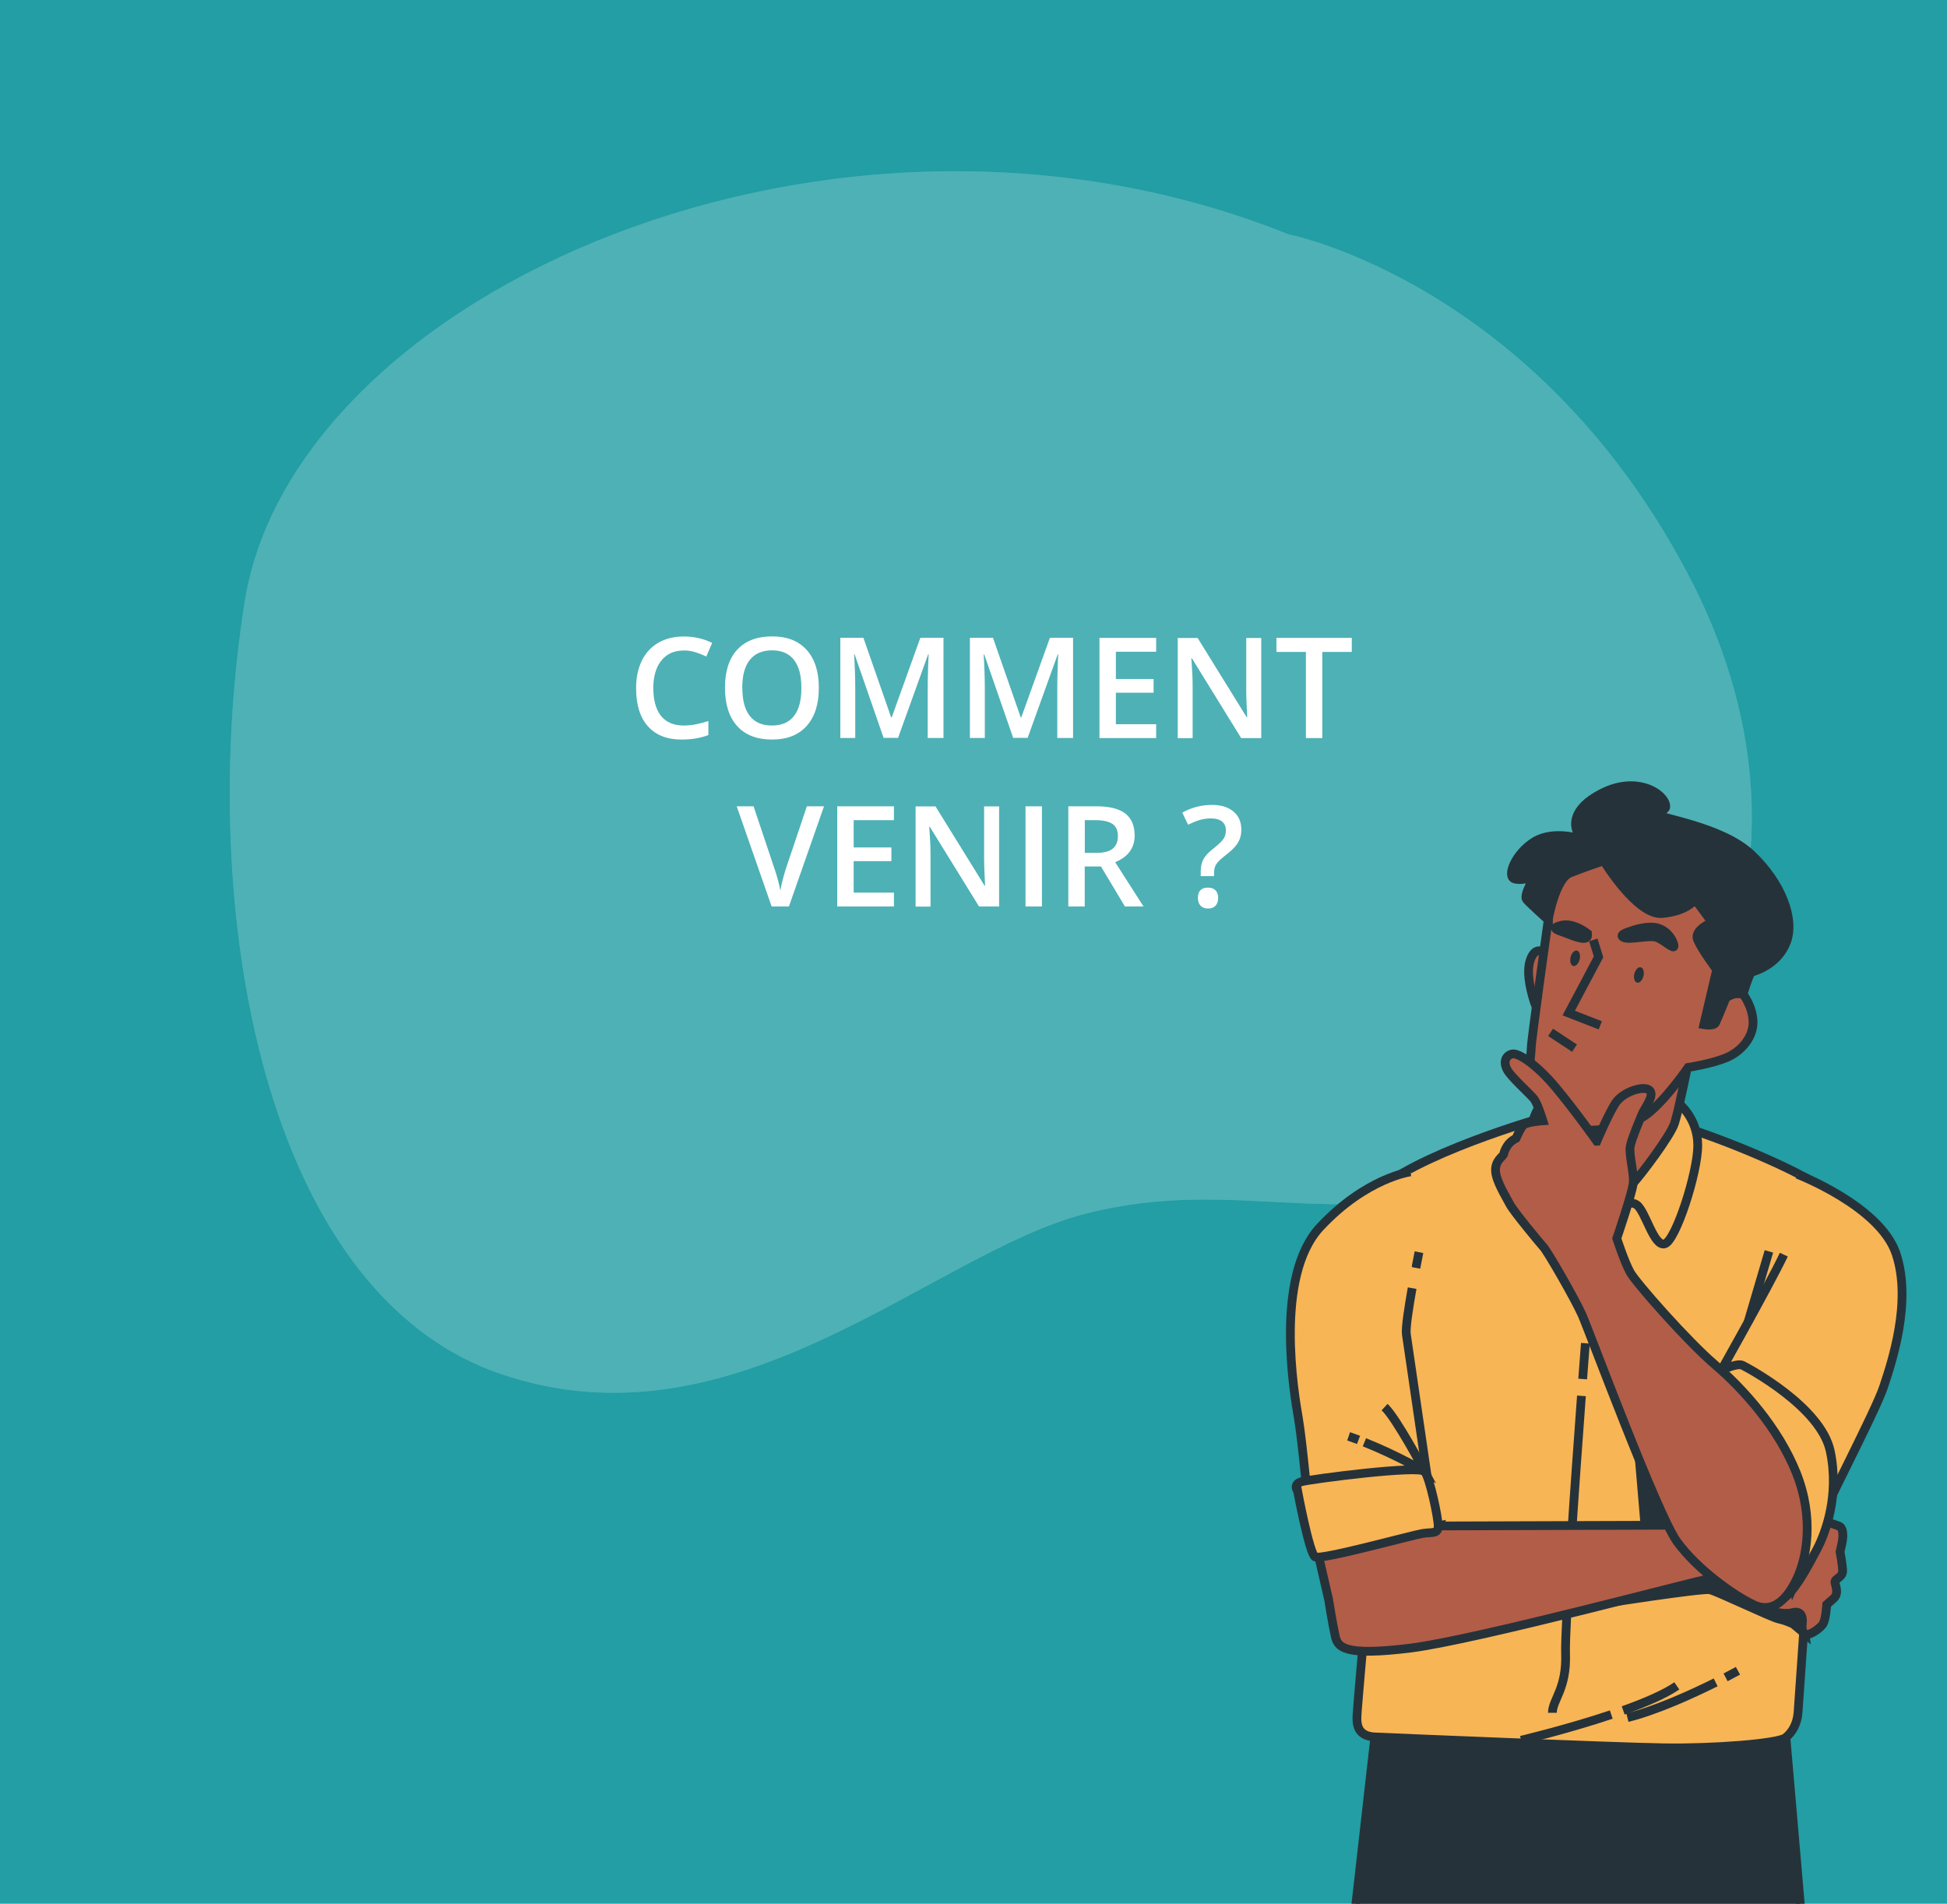 <?xml version="1.0" encoding="UTF-8"?><svg id="Calque_1" xmlns="http://www.w3.org/2000/svg" viewBox="0 0 221.94 217.03"><rect x="0" y="0" width="221.94" height="217.03" fill="#808080" stroke="none"/><defs><style>.cls-1{opacity:.7;}.cls-1,.cls-2,.cls-3,.cls-4{stroke-width:0px;}.cls-1,.cls-4{fill:#fff;}.cls-5{fill:#b25d48;}.cls-5,.cls-6,.cls-7,.cls-8,.cls-9,.cls-10{stroke-miterlimit:10;}.cls-5,.cls-6,.cls-7,.cls-10{stroke:#263239;}.cls-6,.cls-2{fill:#263239;}.cls-7{fill:#9acda3;}.cls-8{fill:#f8b555;stroke:#26323a;}.cls-9{stroke:#263238;}.cls-9,.cls-10{fill:none;}.cls-11{opacity:.2;}.cls-3{fill:#229ea4;}</style></defs><rect class="cls-3" width="221.94" height="216.98"/><g class="cls-11"><path class="cls-4" d="m146.87,26.71s27.82,5.44,45.36,38.39c17.55,32.95,1.28,62.38-19.26,69.1-20.54,6.72-31.67-.32-49.22,4.16-17.55,4.48-39.8,27.51-66.76,18.24-26.96-9.28-34.66-52.79-29.1-87.98,5.56-35.19,67.19-62.7,118.97-41.91Z"/><path class="cls-1" d="m146.87,26.71s27.82,5.44,45.36,38.39c17.55,32.95,1.28,62.38-19.26,69.1-20.54,6.72-31.67-.32-49.22,4.16-17.55,4.48-39.8,27.51-66.76,18.24-26.96-9.28-34.66-52.79-29.1-87.98,5.56-35.19,67.19-62.7,118.97-41.91Z"/></g><polygon class="cls-6" points="205.3 218.03 203.35 195.47 157.01 195.47 154.45 218.03 205.3 218.03"/><path class="cls-8" d="m176.92,127.1s-13.55,3.72-19.47,8.21c-5.92,4.49-10.02,9.07-9.07,17.75.95,8.68,7.16,32.45,7.16,32.45,0,0-.86,9.64-.86,10.21s-.1,2.19,2,2.29,27.29,1.15,32.92,1.24c5.63.1,13.07-.48,13.93-1.15.86-.67,1.34-1.72,1.43-2.86s1.05-15.17,1.05-15.17l.1-6.3s6.2-20.61,6.58-27.29c.38-6.68-2.1-8.88-4.87-10.97-2.77-2.1-11.38-5.65-16.03-7.06-4.65-1.41-14.89-1.34-14.89-1.34Z"/><path class="cls-10" d="m180.27,159.13c-.69,9.3-1.91,26.43-1.81,29.36.15,4.06-1.5,5.27-1.5,6.77"/><path class="cls-10" d="m180.72,153.13s-.12,1.58-.31,4.08"/><polygon class="cls-6" points="186.76 165.07 187.63 175.3 192.48 174.95 186.76 165.07"/><path class="cls-6" d="m182.17,182.9s11.86-1.86,12.74-1.67c.88.2,6.96,3.14,7.84,3.33s1.67.59,1.67.59l1.33,1.11-.45-3.37s-1.76-2.16-5.68-3.72c-3.92-1.57-5.88-.69-6.76-.39-.88.29-10.68,4.12-10.68,4.12Z"/><path class="cls-5" d="m163.94,173.96l30.82-.1s9.92-.95,10.31-1.05c.38-.1,4.29.95,4.68,1.24s.38,1.15.19,2l-.19.86s.29,1.53.29,2.19-.76.86-.86,1.15c-.1.29.57,1.34-.19,2l-.76.67s-.1,1.81-.48,2.29c-.38.48-1.53,1.34-2,1.05-.48-.29-.29-1.05-.29-1.53s-.19-.95-.76-.95-.67.48-3.63-.29c-2.96-.76-6.2-3.34-6.49-3.44-.29-.1-26.15,6.87-33.78,7.83-7.63.95-8.3-.1-8.59-1.34-.29-1.24-.76-4.2-.76-4.2l-1.34-5.82,13.84-2.58Z"/><path class="cls-8" d="m183.98,138.28s1.59-1.68,2.6-.92c1.01.75,1.93,4.78,3.18,4.44,1.26-.34,3.77-8.13,3.77-11.23s-2.18-4.94-2.68-5.11c-.5-.17-13.32-.34-14.83.25-1.51.59-2.09,5.87-2.68,9.05s.75,3.94,1.59,3.52c.84-.42,4.11-1.76,4.86-1.76s4.19,1.76,4.19,1.76Z"/><path class="cls-5" d="m192.56,120.62s-1.2,5.94-1.67,7.41c-.47,1.47-3.87,5.94-4.74,6.87-.87.93-3.4,5.54-4.07,5.67s-2.54-6.14-2.54-6.14c0,0-2.4-4.14-2.87-5.2-.47-1.07-1.2-4.2-1.2-4.2,0,0,3.94,3.4,8.14,2.67,4.2-.73,6.34-4.94,6.34-4.94l2.6-2.13Z"/><path class="cls-5" d="m176.27,108.79s-1.17-1.26-1.84.67c-.67,1.93.67,5.36.67,5.36l1.17-6.03Z"/><path class="cls-5" d="m176.48,104.88s-1.93,13.74-1.93,14.54-.53,3.47.27,5.2c.8,1.73,3.2,3.87,5.14,4.14,1.93.27,5.74-.13,7.87-1.8s4.6-5.27,4.6-5.27c0,0,2.67-.4,4.4-1.13,1.73-.73,3.07-2.4,3-4.14-.07-1.73-1.13-3.07-1.13-3.07l-1-1.87,2.67-5s-1.53-2.87-6.47-5.6c-4.94-2.74-9.34-3.6-11.41-3.6s-4.67.87-5.4,2.54c-.73,1.67-.6,5.07-.6,5.07Z"/><path class="cls-6" d="m182.82,98.14s3.8,6.27,6.67,6c2.87-.27,3.74-1.6,3.74-1.6l1.93,2.6s-2.07.87-1.67,1.93c.4,1.07,2.2,3.47,2.2,3.47l-1.47,6.27s1.13.2,1.33-.2c.2-.4,1.2-2.87,1.2-2.87,0,0,.4-.27.87-.4s1.07,0,1.07,0c0,0,.73-2.47,1-2.53.27-.07,2.94-.8,3.94-3.4,1-2.6-.53-6.74-4-10.01-3.47-3.27-10.81-4.14-11.21-4.74s1.87.27,1.4-1.07c-.47-1.33-3.4-3.07-7.14-1.2-3.74,1.87-3.2,3.94-2.8,4.6l.4.67s-3.14-1.07-5.34.27c-2.2,1.33-3.27,4-2.27,4.27,1,.27,2.27-.33,2.27-.33,0,0-1.33,2.2-.93,2.67.4.47,2.47,2.33,2.47,2.33,0,0,.8-4.67,2.47-5.34,1.67-.67,3.87-1.4,3.87-1.4Z"/><polyline class="cls-10" points="181.62 107.15 182.22 109.08 178.82 115.49 182.42 116.89"/><path class="cls-6" d="m180.95,106.41s-1.6-1.27-2.94-.93c-1.33.33-.53.53.4.87s2.8,1.2,2.54.07Z"/><path class="cls-6" d="m185.89,106.15s-1.53.4-.8.73c.73.33,2.94-.33,3.8,0s2,1.47,1.93.93c-.07-.53-.6-1.6-1.8-2s-3.14.33-3.14.33Z"/><path class="cls-2" d="m180.07,109.37c-.12.48-.44.82-.73.75-.29-.07-.42-.52-.31-1,.12-.48.44-.82.73-.75.29.07.42.52.31,1Z"/><path class="cls-2" d="m187.34,111.27c-.12.48-.44.82-.73.75s-.42-.52-.31-1c.12-.48.44-.82.73-.75.29.07.42.52.31,1Z"/><line class="cls-10" x1="176.75" y1="117.69" x2="179.48" y2="119.49"/><path class="cls-8" d="m204.88,133.87s9.45,3.63,11.26,9.07c1.81,5.44-.48,12.31-1.43,15.17-.95,2.86-6.87,14.03-7.83,16.7-.95,2.67-2.39,5.92-2.39,5.92,0,0-1.34-8.02-4.96-12.98s-4.49-9.45-4.49-9.45c0,0,6.58-11.64,8.3-15.27"/><path class="cls-8" d="m196.06,156.29s1.93-.97,2.58-.64c.64.32,8.91,4.73,9.99,9.77,1.07,5.05-.54,9.34-1.5,11.17-.97,1.83-2.79,5.37-4.19,5.8-1.4.43-2.58-11.06-5.48-17.08s-1.4-9.02-1.4-9.02Z"/><path class="cls-10" d="m199.25,150.77s1.72-5.82,2.39-8.11"/><path class="cls-5" d="m182.02,130.1s-2.67-3.74-4.74-6.2c-2.07-2.47-4.2-3.94-4.94-3.74-.73.2-1,.93-.53,1.8.47.87,2.67,2.8,3.07,3.34.4.53,1,2.47,1,2.47,0,0-1.93.13-2.27.53-.33.4-.8,1.47-.8,1.47,0,0-.67.33-1,.87-.33.53-.33.67-.4.93-.07.27-1,.73-.93,1.93.07,1.2,1.2,2.94,1.6,3.74.4.8,3.34,4.34,3.87,4.94.53.6,3.6,5.94,4.4,7.74.8,1.8,8.54,22.68,10.81,25.82,2.27,3.14,6.47,6.14,8.74,7.2,2.27,1.07,3.87-.73,4.94-3s2-6.8-.07-12.01c-2.07-5.2-6.14-9.67-9.27-12.34s-9.01-9.34-9.67-10.54c-.67-1.2-1.53-3.87-1.53-3.87,0,0,1.73-5.07,1.87-6.27.13-1.2-.53-3.34-.33-4.27.2-.93,1-2.8,1.33-3.6.33-.8,1.47-2.13.87-2.74-.6-.6-3.07.13-3.94,1.53-.87,1.4-2.07,4.27-2.07,4.27Z"/><path class="cls-7" d="m161.4,144.54c.2-1.06.35-1.79.35-1.79"/><path class="cls-8" d="m160.79,133.59s-5.06.67-10.31,6.3c-5.25,5.63-2.96,18.99-2.48,21.76.48,2.77,1.24,11.26,1.24,11.26l13.46-4.49s-2.19-14.98-2.39-16.32c-.1-.68.27-3.06.66-5.25"/><path class="cls-8" d="m147.91,169.95s1.34,7.16,2,7.54c.67.38,11.07-2.48,12.22-2.67,1.15-.19,1.81.1,1.81-.86s-.95-5.44-1.53-6.2c-.57-.76-12.98.86-14.03,1.15-1.05.29-.48,1.05-.48,1.05Z"/><path class="cls-9" d="m155.53,164.42c3.86,1.54,6.88,3.34,6.88,3.34,0,0-3.24-6.11-4.58-7.35"/><path class="cls-10" d="m153.73,163.74c.38.13.76.27,1.13.41"/><path class="cls-10" d="m185.03,194.99c2.47-.88,4.74-1.85,6.11-2.8"/><path class="cls-10" d="m173.39,198.39s5.27-1.25,10.28-2.93"/><path class="cls-10" d="m195.57,191.79c-2.59,1.29-6.7,3.18-10.06,4.02"/><path class="cls-10" d="m198.11,190.47s-.53.29-1.41.75"/><path class="cls-4" d="m77.92,74.16c-1.07,0-1.92.38-2.53,1.14-.61.76-.92,1.81-.92,3.15s.3,2.46.89,3.18c.59.72,1.45,1.08,2.57,1.08.48,0,.95-.05,1.41-.14s.92-.22,1.41-.37v1.6c-.9.34-1.91.51-3.05.51-1.67,0-2.96-.51-3.85-1.52-.9-1.01-1.34-2.46-1.34-4.35,0-1.19.22-2.23.65-3.12.44-.89,1.06-1.57,1.89-2.05.82-.47,1.79-.71,2.9-.71,1.17,0,2.25.25,3.23.73l-.67,1.55c-.38-.18-.79-.34-1.22-.48s-.88-.21-1.36-.21Z"/><path class="cls-4" d="m93.34,78.42c0,1.86-.46,3.3-1.39,4.34s-2.25,1.55-3.95,1.55-3.05-.51-3.97-1.54c-.92-1.02-1.39-2.48-1.39-4.36s.46-3.33,1.39-4.34,2.26-1.52,3.98-1.52,3.01.51,3.94,1.54c.93,1.03,1.39,2.47,1.39,4.34Zm-8.72,0c0,1.41.28,2.47.85,3.2.57.73,1.41,1.09,2.52,1.09s1.95-.36,2.51-1.08c.57-.72.85-1.79.85-3.21s-.28-2.46-.84-3.19c-.56-.72-1.39-1.09-2.5-1.09s-1.96.36-2.54,1.09-.86,1.79-.86,3.19Z"/><path class="cls-4" d="m100.73,84.14l-3.31-9.54h-.06c.09,1.42.13,2.75.13,3.98v5.55h-1.7v-11.42h2.63l3.17,9.09h.05l3.27-9.09h2.64v11.42h-1.8v-5.65c0-.57.01-1.31.04-2.22.03-.91.05-1.46.07-1.66h-.06l-3.43,9.52h-1.65Z"/><path class="cls-4" d="m115.5,84.14l-3.31-9.54h-.06c.09,1.42.13,2.75.13,3.98v5.55h-1.7v-11.42h2.63l3.17,9.09h.05l3.27-9.09h2.64v11.42h-1.8v-5.65c0-.57.01-1.31.04-2.22.03-.91.05-1.46.07-1.66h-.06l-3.43,9.52h-1.65Z"/><path class="cls-4" d="m131.79,84.14h-6.46v-11.42h6.46v1.58h-4.59v3.11h4.3v1.56h-4.3v3.59h4.59v1.59Z"/><path class="cls-4" d="m143.77,84.14h-2.29l-5.62-9.1h-.06l.04.51c.07.97.11,1.85.11,2.66v5.94h-1.7v-11.42h2.27l5.6,9.05h.05c0-.12-.03-.56-.06-1.31s-.05-1.34-.05-1.76v-5.98h1.71v11.42Z"/><path class="cls-4" d="m150.73,84.14h-1.87v-9.82h-3.36v-1.6h8.59v1.6h-3.36v9.82Z"/><path class="cls-4" d="m91.99,91.92h1.94l-4,11.42h-1.97l-3.98-11.42h1.92l2.38,7.1c.12.34.26.77.4,1.31s.23.93.27,1.19c.07-.4.17-.85.31-1.38s.26-.91.34-1.16l2.38-7.07Z"/><path class="cls-4" d="m101.9,103.34h-6.46v-11.42h6.46v1.58h-4.59v3.11h4.3v1.56h-4.3v3.59h4.59v1.59Z"/><path class="cls-4" d="m113.89,103.34h-2.29l-5.62-9.1h-.06l.04.51c.07.97.11,1.85.11,2.66v5.94h-1.7v-11.42h2.27l5.6,9.05h.05c0-.12-.03-.56-.06-1.31s-.05-1.34-.05-1.76v-5.98h1.71v11.42Z"/><path class="cls-4" d="m116.9,103.34v-11.42h1.87v11.42h-1.87Z"/><path class="cls-4" d="m123.65,98.78v4.56h-1.87v-11.42h3.23c1.47,0,2.57.28,3.27.83.71.55,1.06,1.39,1.06,2.5,0,1.42-.74,2.43-2.22,3.04l3.23,5.05h-2.12l-2.73-4.56h-1.84Zm0-1.55h1.3c.87,0,1.5-.16,1.89-.48s.59-.8.59-1.44-.21-1.11-.63-1.39-1.06-.42-1.91-.42h-1.23v3.73Z"/><path class="cls-4" d="m136.87,99.88v-.5c0-.57.1-1.05.31-1.43.21-.38.57-.77,1.09-1.18.62-.49,1.02-.87,1.2-1.14s.27-.59.27-.97c0-.44-.15-.77-.44-1.01-.29-.23-.71-.35-1.26-.35-.49,0-.95.07-1.38.21s-.83.31-1.23.51l-.66-1.38c1.06-.59,2.19-.88,3.4-.88,1.02,0,1.83.25,2.43.75.6.5.9,1.19.9,2.07,0,.39-.06.74-.17,1.04-.11.3-.29.59-.52.87-.23.28-.63.64-1.2,1.08-.48.38-.81.7-.97.95s-.25.59-.25,1.01v.35h-1.53Zm-.32,2.49c0-.79.38-1.18,1.15-1.18.38,0,.66.1.86.31.2.21.3.5.3.87s-.1.66-.3.88c-.2.22-.49.32-.86.32s-.65-.11-.85-.32c-.2-.21-.3-.51-.3-.89Z"/></svg>